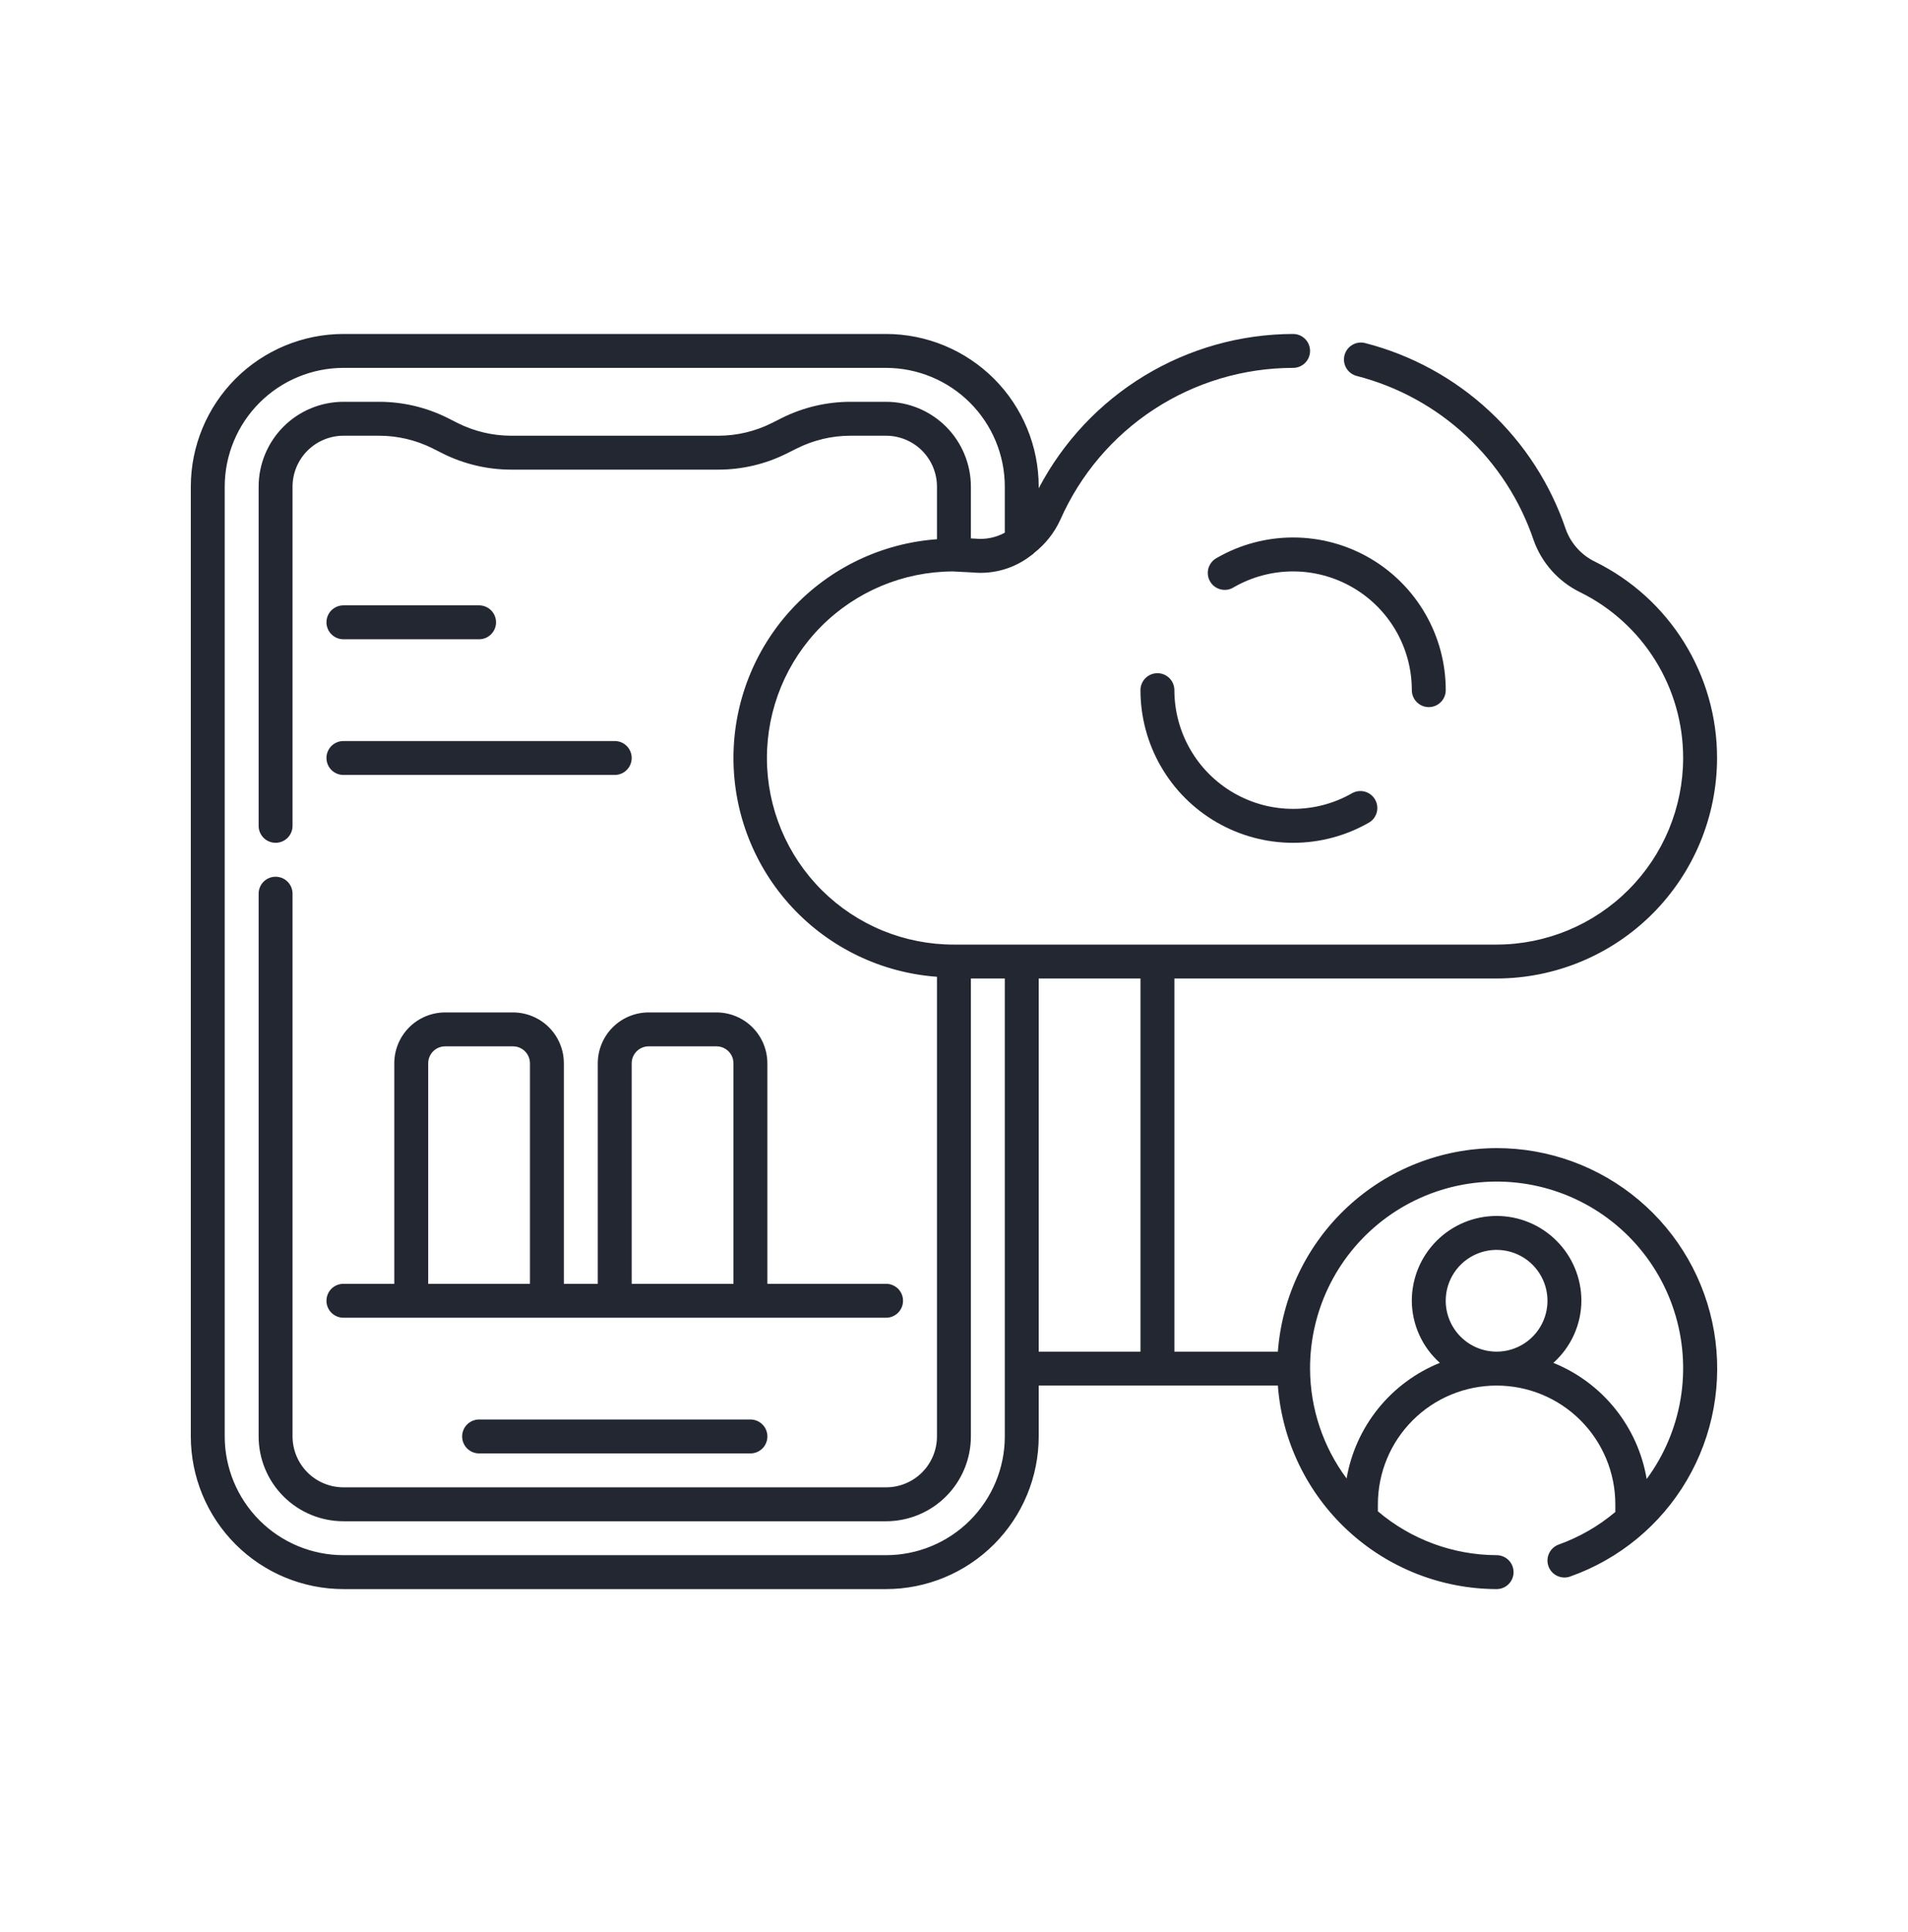 <svg xmlns="http://www.w3.org/2000/svg" width="80" height="81" viewBox="0 0 80 81" fill="none"><path d="M31.465 59.507H20.088C19.899 59.507 19.719 59.582 19.585 59.715C19.452 59.848 19.377 60.029 19.377 60.218C19.377 60.407 19.452 60.587 19.585 60.721C19.719 60.854 19.899 60.929 20.088 60.929H31.465C31.653 60.929 31.834 60.854 31.968 60.721C32.101 60.587 32.176 60.407 32.176 60.218C32.176 60.029 32.101 59.848 31.968 59.715C31.834 59.582 31.653 59.507 31.465 59.507Z" fill="#232732"></path><path d="M14.399 55.241H37.152C37.341 55.241 37.521 55.166 37.655 55.032C37.788 54.899 37.863 54.718 37.863 54.53C37.863 54.341 37.788 54.16 37.655 54.027C37.521 53.894 37.341 53.819 37.152 53.819H32.175V44.575C32.174 44.01 31.949 43.467 31.549 43.067C31.149 42.667 30.607 42.443 30.041 42.442H27.197C26.632 42.443 26.09 42.667 25.69 43.067C25.29 43.467 25.065 44.01 25.064 44.575V53.819H23.642V44.575C23.642 44.01 23.417 43.467 23.017 43.067C22.617 42.667 22.075 42.443 21.509 42.442H18.665C18.099 42.443 17.557 42.667 17.157 43.067C16.757 43.467 16.532 44.01 16.532 44.575V53.819H14.399C14.21 53.819 14.029 53.894 13.896 54.027C13.762 54.16 13.688 54.341 13.688 54.53C13.688 54.718 13.762 54.899 13.896 55.032C14.029 55.166 14.21 55.241 14.399 55.241ZM26.486 44.575C26.486 44.386 26.561 44.206 26.695 44.072C26.828 43.939 27.009 43.864 27.197 43.864H30.041C30.23 43.864 30.411 43.939 30.544 44.072C30.678 44.206 30.753 44.386 30.753 44.575V53.819H26.486V44.575ZM17.954 44.575C17.954 44.386 18.029 44.206 18.162 44.072C18.295 43.939 18.476 43.864 18.665 43.864H21.509C21.698 43.864 21.878 43.939 22.012 44.072C22.145 44.206 22.22 44.386 22.22 44.575V53.819H17.954V44.575Z" fill="#232732"></path><path d="M14.399 26.799H20.087C20.276 26.799 20.456 26.724 20.59 26.59C20.723 26.457 20.798 26.276 20.798 26.088C20.798 25.899 20.723 25.718 20.59 25.585C20.456 25.452 20.276 25.377 20.087 25.377H14.399C14.21 25.377 14.029 25.452 13.896 25.585C13.762 25.718 13.688 25.899 13.688 26.088C13.688 26.276 13.762 26.457 13.896 26.59C14.029 26.724 14.21 26.799 14.399 26.799Z" fill="#232732"></path><path d="M14.399 32.487H25.775C25.964 32.487 26.145 32.412 26.278 32.279C26.411 32.146 26.486 31.965 26.486 31.776C26.486 31.588 26.411 31.407 26.278 31.273C26.145 31.14 25.964 31.065 25.775 31.065H14.399C14.21 31.065 14.029 31.14 13.896 31.273C13.762 31.407 13.688 31.588 13.688 31.776C13.688 31.965 13.762 32.146 13.896 32.279C14.029 32.412 14.21 32.487 14.399 32.487Z" fill="#232732"></path><path d="M56.706 33.244C55.95 33.68 55.091 33.91 54.218 33.909C53.344 33.909 52.486 33.679 51.73 33.242C50.973 32.805 50.345 32.177 49.908 31.42C49.471 30.664 49.241 29.806 49.24 28.932C49.24 28.743 49.166 28.563 49.032 28.429C48.899 28.296 48.718 28.221 48.529 28.221C48.341 28.221 48.16 28.296 48.027 28.429C47.893 28.563 47.818 28.743 47.818 28.932C47.818 30.055 48.114 31.159 48.676 32.132C49.237 33.105 50.045 33.913 51.018 34.474C51.991 35.036 53.094 35.332 54.218 35.332C55.341 35.332 56.445 35.036 57.417 34.474C57.573 34.377 57.685 34.222 57.729 34.043C57.773 33.865 57.746 33.676 57.654 33.517C57.562 33.358 57.412 33.24 57.235 33.189C57.059 33.139 56.869 33.158 56.706 33.244Z" fill="#232732"></path><path d="M59.907 29.643C60.096 29.643 60.277 29.568 60.41 29.434C60.544 29.301 60.618 29.12 60.618 28.932C60.619 27.808 60.323 26.705 59.761 25.732C59.2 24.759 58.392 23.951 57.419 23.389C56.446 22.828 55.343 22.532 54.219 22.532C53.096 22.532 51.992 22.827 51.019 23.389C50.935 23.434 50.86 23.495 50.8 23.569C50.74 23.643 50.695 23.729 50.668 23.821C50.642 23.913 50.634 24.009 50.646 24.104C50.657 24.199 50.688 24.291 50.736 24.373C50.784 24.456 50.848 24.529 50.924 24.586C51.001 24.644 51.088 24.685 51.181 24.708C51.274 24.731 51.37 24.735 51.465 24.72C51.559 24.704 51.65 24.67 51.73 24.619C52.487 24.183 53.346 23.954 54.219 23.954C55.093 23.955 55.951 24.185 56.707 24.622C57.464 25.059 58.092 25.687 58.529 26.443C58.966 27.2 59.196 28.058 59.196 28.932C59.196 29.12 59.271 29.301 59.405 29.434C59.538 29.568 59.719 29.643 59.907 29.643Z" fill="#232732"></path><path d="M62.751 48.13C60.428 48.137 58.195 49.02 56.495 50.601C54.794 52.183 53.753 54.347 53.579 56.663H49.241V41.02H62.751C65.201 41.017 67.551 40.042 69.284 38.309C71.016 36.576 71.991 34.227 71.994 31.776C71.996 30.066 71.518 28.389 70.616 26.936C69.714 25.482 68.423 24.311 66.889 23.553C66.317 23.28 65.875 22.795 65.656 22.201C65.015 20.299 63.91 18.589 62.44 17.223C60.971 15.858 59.183 14.881 57.24 14.382C57.057 14.335 56.863 14.362 56.701 14.458C56.538 14.554 56.42 14.71 56.373 14.893C56.326 15.076 56.353 15.27 56.449 15.432C56.545 15.595 56.702 15.713 56.884 15.76C58.599 16.2 60.176 17.062 61.472 18.267C62.769 19.471 63.743 20.981 64.308 22.659C64.649 23.607 65.346 24.384 66.252 24.826C67.549 25.465 68.641 26.455 69.405 27.684C70.168 28.912 70.573 30.33 70.572 31.776C70.57 33.85 69.745 35.838 68.279 37.304C66.812 38.771 64.824 39.596 62.751 39.598H39.997C38.97 39.6 37.952 39.4 37.002 39.01C36.053 38.619 35.189 38.045 34.461 37.321C32.99 35.857 32.161 33.87 32.156 31.796C32.151 29.721 32.97 27.73 34.433 26.259C35.896 24.789 37.884 23.96 39.958 23.955L40.786 23.999C41.667 24.083 42.546 23.825 43.242 23.278C43.29 23.248 43.334 23.211 43.372 23.169C43.837 22.803 44.209 22.331 44.456 21.794C45.291 19.899 46.657 18.289 48.39 17.157C50.124 16.026 52.148 15.423 54.218 15.422C54.407 15.422 54.587 15.347 54.721 15.214C54.854 15.081 54.929 14.9 54.929 14.711C54.929 14.523 54.854 14.342 54.721 14.208C54.587 14.075 54.407 14 54.218 14C52.02 14.005 49.864 14.611 47.985 15.751C46.105 16.891 44.573 18.523 43.552 20.47V20.399C43.55 18.703 42.876 17.076 41.676 15.876C40.476 14.677 38.849 14.002 37.153 14H14.399C12.703 14.002 11.076 14.677 9.876 15.876C8.677 17.076 8.002 18.703 8 20.399V60.218C8.002 61.915 8.677 63.541 9.876 64.741C11.076 65.941 12.703 66.615 14.399 66.617H37.153C38.849 66.615 40.476 65.941 41.676 64.741C42.876 63.541 43.55 61.915 43.552 60.218V58.085H53.579C53.753 60.4 54.794 62.565 56.495 64.146C58.195 65.728 60.428 66.61 62.751 66.617C62.939 66.617 63.12 66.543 63.253 66.409C63.387 66.276 63.462 66.095 63.462 65.906C63.462 65.718 63.387 65.537 63.253 65.403C63.12 65.27 62.939 65.195 62.751 65.195C60.927 65.188 59.164 64.537 57.773 63.357V63.062C57.773 61.742 58.298 60.476 59.231 59.543C60.164 58.609 61.43 58.085 62.751 58.085C64.071 58.085 65.337 58.609 66.27 59.543C67.203 60.476 67.728 61.742 67.728 63.062V63.384C67.025 63.976 66.222 64.438 65.357 64.749C65.179 64.812 65.034 64.943 64.953 65.114C64.871 65.284 64.861 65.48 64.924 65.657C64.987 65.835 65.118 65.981 65.288 66.062C65.459 66.143 65.654 66.154 65.832 66.091C67.889 65.365 69.624 63.935 70.728 62.053C71.832 60.172 72.236 57.961 71.867 55.811C71.498 53.66 70.38 51.71 68.712 50.305C67.044 48.899 64.932 48.129 62.751 48.13ZM42.13 60.218C42.129 61.538 41.604 62.803 40.67 63.736C39.737 64.669 38.472 65.194 37.153 65.195H14.399C13.08 65.194 11.815 64.669 10.882 63.736C9.949 62.803 9.424 61.538 9.422 60.218V20.399C9.424 19.08 9.949 17.815 10.882 16.882C11.815 15.949 13.08 15.424 14.399 15.422H37.153C38.472 15.424 39.737 15.949 40.67 16.882C41.604 17.815 42.129 19.08 42.13 20.399V22.331C41.755 22.536 41.327 22.623 40.901 22.581L40.708 22.571V20.399C40.707 19.457 40.332 18.553 39.666 17.886C38.999 17.22 38.096 16.845 37.153 16.844H35.652C34.658 16.845 33.678 17.077 32.788 17.52L32.348 17.741C31.656 18.085 30.894 18.265 30.122 18.266H21.431C20.659 18.265 19.898 18.086 19.206 17.743L18.763 17.519C17.874 17.076 16.894 16.845 15.901 16.844H14.399C13.457 16.845 12.553 17.22 11.886 17.886C11.22 18.553 10.845 19.457 10.844 20.399V34.62C10.844 34.809 10.919 34.99 11.052 35.123C11.186 35.257 11.367 35.331 11.555 35.331C11.744 35.331 11.925 35.257 12.058 35.123C12.191 34.99 12.266 34.809 12.266 34.62V20.399C12.267 19.834 12.492 19.292 12.892 18.892C13.292 18.492 13.834 18.267 14.399 18.266H15.901C16.673 18.267 17.434 18.447 18.126 18.79L18.568 19.013C19.458 19.456 20.437 19.687 21.431 19.688H30.122C31.116 19.687 32.096 19.456 32.985 19.012L33.427 18.791C34.119 18.447 34.88 18.267 35.653 18.266H37.153C37.718 18.267 38.261 18.492 38.661 18.892C39.06 19.292 39.285 19.834 39.286 20.399V22.605C36.968 22.772 34.799 23.811 33.216 25.512C31.633 27.214 30.753 29.452 30.753 31.776C30.753 34.1 31.633 36.338 33.216 38.04C34.799 39.741 36.968 40.78 39.286 40.948V60.218C39.285 60.783 39.06 61.326 38.661 61.726C38.261 62.126 37.718 62.35 37.153 62.351H14.399C13.834 62.35 13.292 62.126 12.892 61.726C12.492 61.326 12.267 60.783 12.266 60.218V37.465C12.266 37.276 12.191 37.095 12.058 36.962C11.925 36.828 11.744 36.754 11.555 36.754C11.367 36.754 11.186 36.828 11.052 36.962C10.919 37.095 10.844 37.276 10.844 37.465V60.218C10.845 61.161 11.22 62.064 11.886 62.731C12.553 63.398 13.457 63.772 14.399 63.773H37.153C38.096 63.772 38.999 63.398 39.666 62.731C40.332 62.064 40.707 61.161 40.708 60.218V41.02H42.13V60.218ZM43.552 41.02H47.819V56.663H43.552V41.02ZM60.617 54.53C60.617 54.108 60.742 53.695 60.977 53.344C61.211 52.994 61.544 52.72 61.934 52.559C62.324 52.397 62.753 52.355 63.167 52.438C63.581 52.52 63.961 52.723 64.259 53.021C64.557 53.32 64.76 53.7 64.843 54.113C64.925 54.527 64.883 54.956 64.721 55.346C64.56 55.736 64.286 56.069 63.936 56.303C63.585 56.538 63.172 56.663 62.751 56.663C62.185 56.662 61.643 56.437 61.243 56.037C60.843 55.637 60.618 55.095 60.617 54.53ZM69.043 62.001C68.861 60.923 68.406 59.909 67.721 59.057C67.036 58.205 66.144 57.542 65.13 57.133C65.497 56.805 65.792 56.404 65.994 55.956C66.197 55.508 66.303 55.022 66.306 54.53C66.306 53.587 65.931 52.682 65.264 52.016C64.598 51.349 63.693 50.974 62.751 50.974C61.808 50.974 60.903 51.349 60.237 52.016C59.57 52.682 59.195 53.587 59.195 54.53C59.198 55.022 59.304 55.508 59.507 55.956C59.709 56.404 60.004 56.805 60.371 57.133C59.36 57.541 58.471 58.2 57.786 59.048C57.102 59.897 56.646 60.905 56.461 61.979C55.47 60.648 54.933 59.033 54.929 57.374C54.926 56.136 55.217 54.915 55.777 53.812C56.338 52.709 57.152 51.754 58.154 51.027C59.155 50.299 60.315 49.82 61.538 49.628C62.76 49.436 64.011 49.537 65.187 49.922C66.363 50.308 67.431 50.967 68.303 51.846C69.174 52.724 69.825 53.797 70.201 54.976C70.578 56.155 70.669 57.407 70.468 58.628C70.266 59.849 69.778 61.005 69.043 62.001Z" fill="#232732"></path></svg>